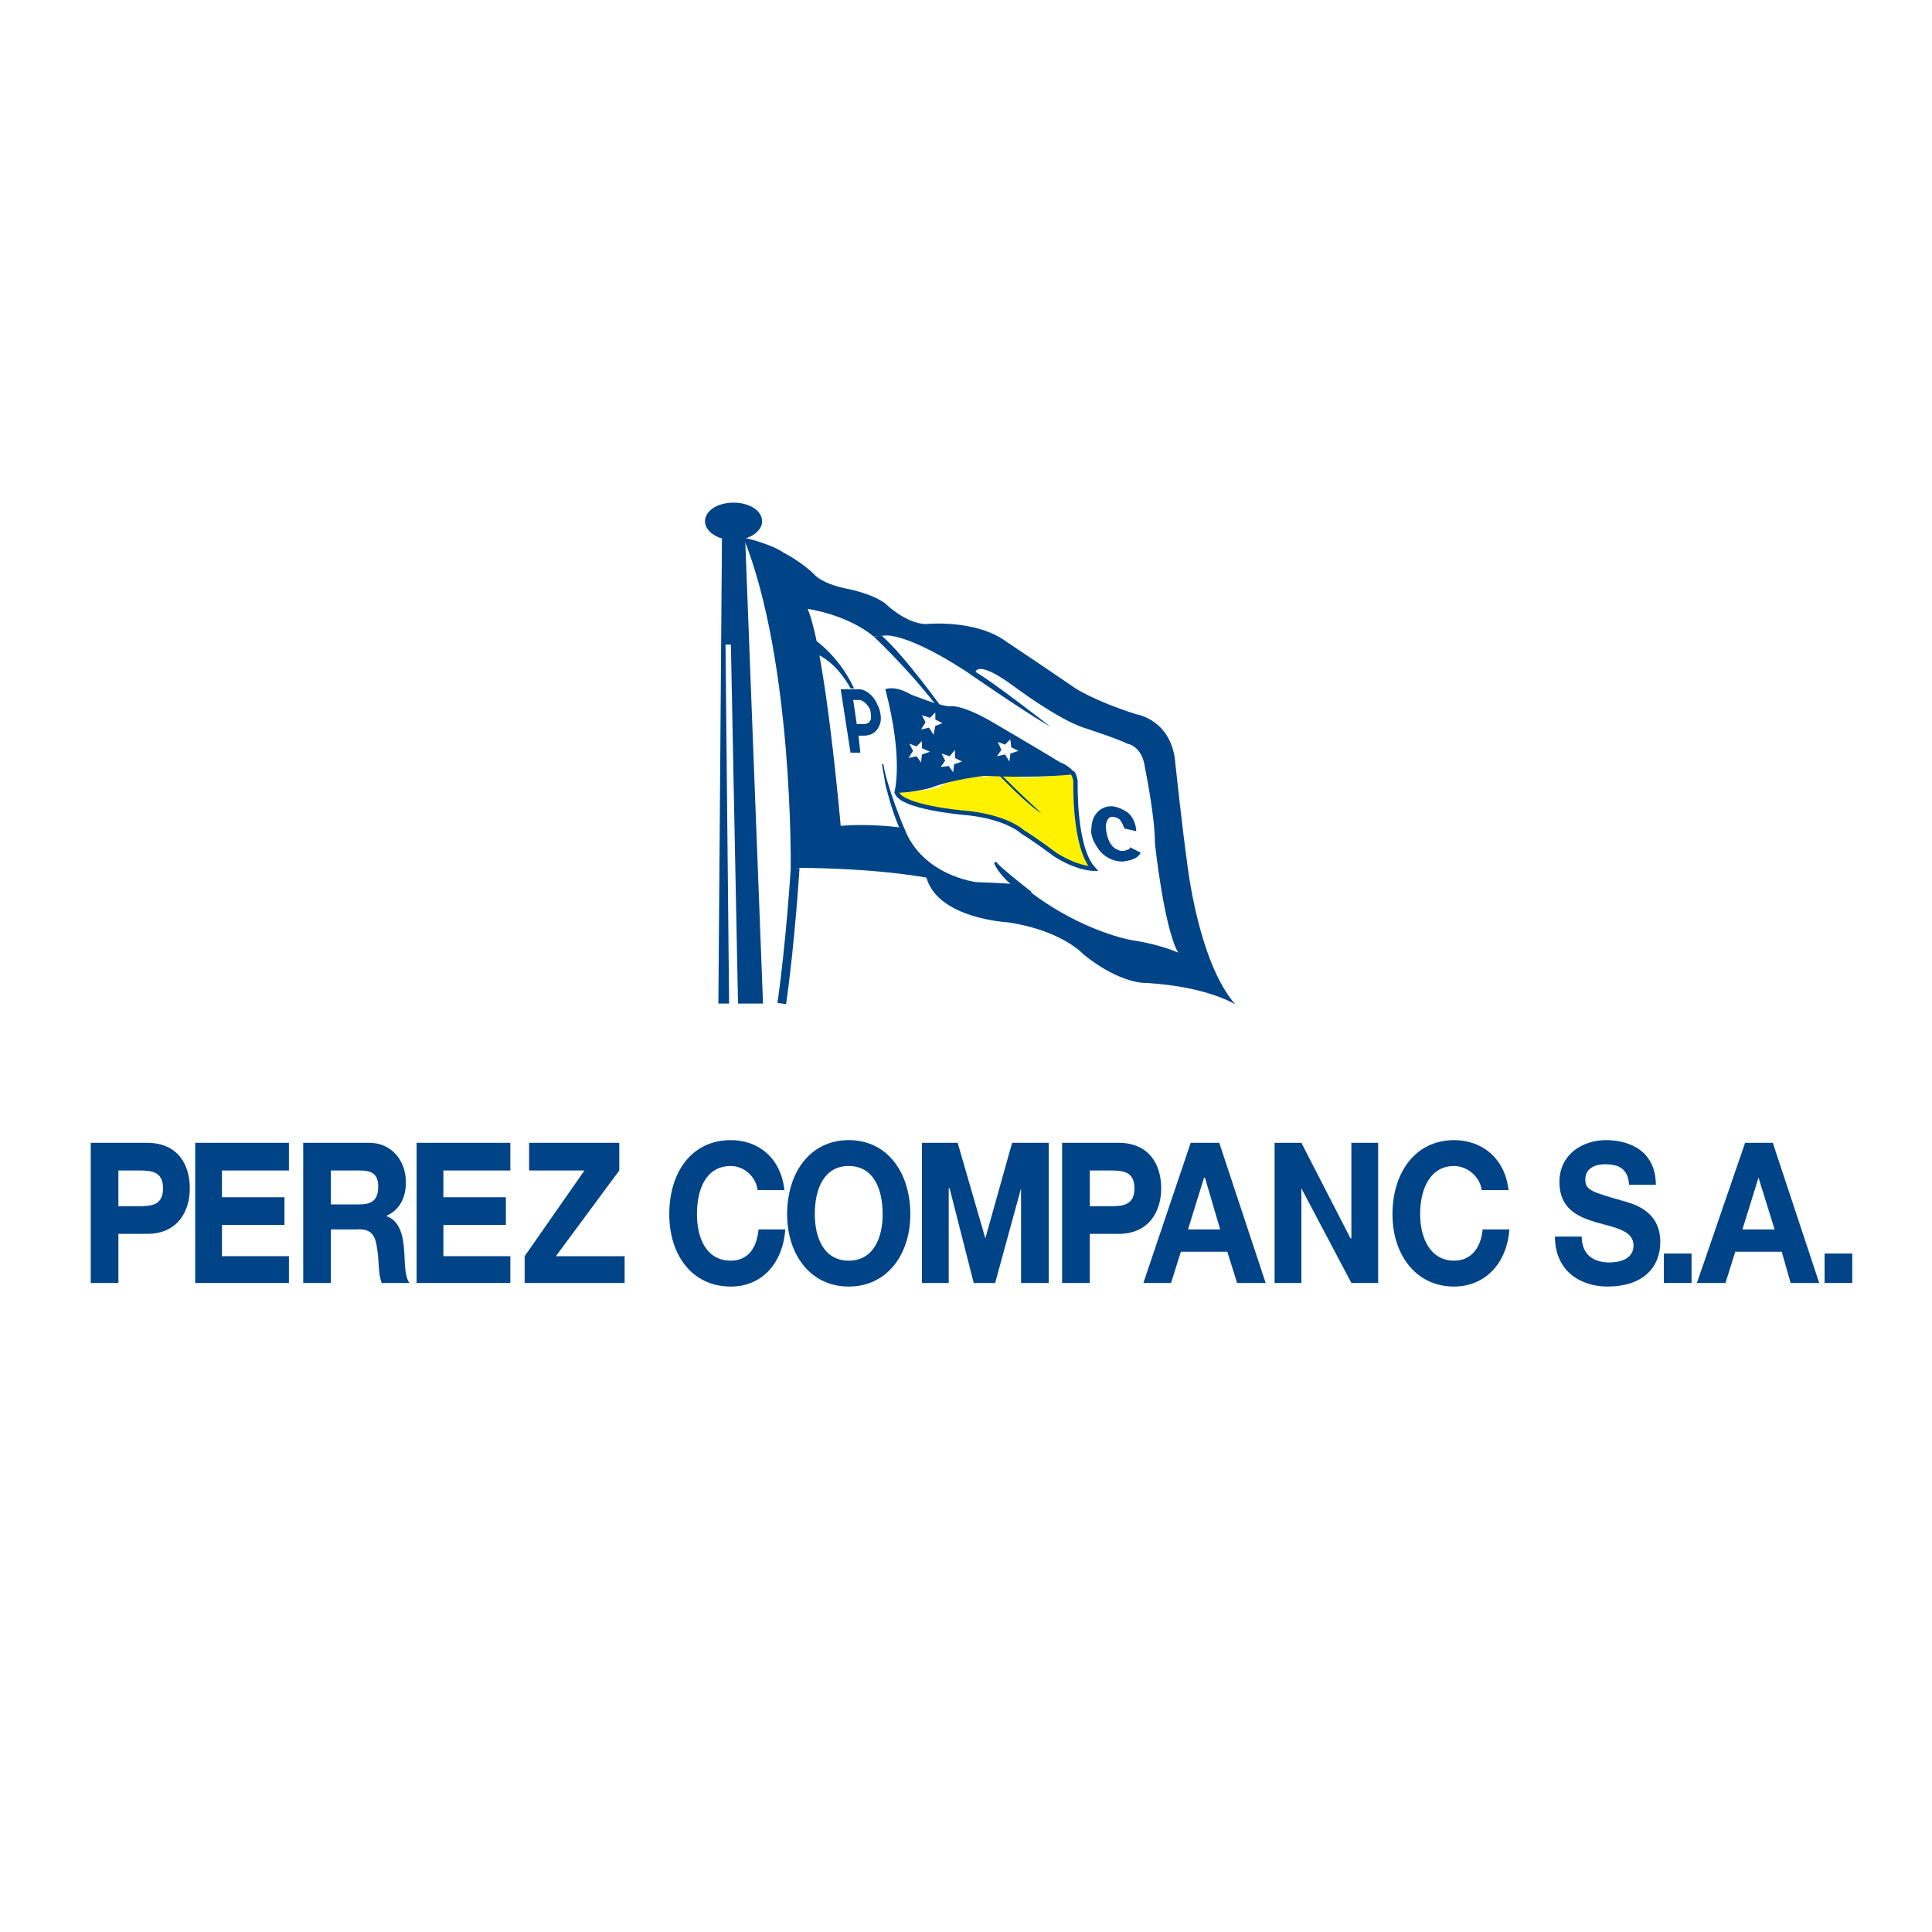<?xml version="1.0" encoding="utf-8"?>
<!-- Generator: Adobe Illustrator 13.0.0, SVG Export Plug-In . SVG Version: 6.00 Build 14948)  -->
<!DOCTYPE svg PUBLIC "-//W3C//DTD SVG 1.0//EN" "http://www.w3.org/TR/2001/REC-SVG-20010904/DTD/svg10.dtd">
<svg version="1.0" id="Layer_1" xmlns="http://www.w3.org/2000/svg" xmlns:xlink="http://www.w3.org/1999/xlink" x="0px" y="0px"
	 width="192.756px" height="192.756px" viewBox="0 0 192.756 192.756" enable-background="new 0 0 192.756 192.756"
	 xml:space="preserve">
<g>
	<polygon fill-rule="evenodd" clip-rule="evenodd" fill="#FFFFFF" points="0,0 192.756,0 192.756,192.756 0,192.756 0,0 	"/>
	<path fill-rule="evenodd" clip-rule="evenodd" fill="#004487" d="M73.187,53.891c1.604,0,2.851-0.891,2.851-1.87
		c0-1.069-1.247-1.871-2.851-1.871s-2.85,0.802-2.85,1.871C70.337,53,71.583,53.891,73.187,53.891L73.187,53.891z"/>
	<polygon fill-rule="evenodd" clip-rule="evenodd" fill="#004487" points="74.345,53.713 76.126,100.123 73.632,100.123 
		72.92,64.313 72.385,64.313 72.742,100.123 71.673,100.123 72.029,53.713 74.345,53.713 	"/>
	<path fill-rule="evenodd" clip-rule="evenodd" fill="#004487" d="M74.167,53.624c0,0,2.761,0.624,4.008,1.515
		c0,0,1.782,0.891,3.118,2.227c0,0,0.624,0.801,3.029,1.336c0,0,2.583,0.445,4.008,1.514c0,0,1.959,1.96,4.009,2.049
		c0,0,4.988-0.534,8.105,1.782c0,0,3.475,2.315,6.859,4.632c0,0,1.87,1.247,6.057,2.583c0,0,3.652,0.535,3.92,5.077
		c0,0,0.712,6.592,1.158,9.71c0,0,1.068,9.887,4.81,14.163c0,0-2.762-1.781-8.818-2.137c0,0-2.583,0.178-6.325-2.851
		c0,0-2.137-2.405-7.571-3.207c0,0-6.948-0.356-8.105-4.454c0,0-4.899-0.98-13.54-0.98C78.888,86.583,79.155,66.006,74.167,53.624
		L74.167,53.624z"/>
	<path fill="none" stroke="#004487" stroke-width="0.871" stroke-miterlimit="2.613" d="M79.333,86.583
		c0,0-0.445,7.304-1.336,13.541"/>
	<path fill-rule="evenodd" clip-rule="evenodd" fill="#FFFFFF" d="M80.581,60.75c0,0,3.919,0.534,6.591,2.761l0.98-0.089
		c0,0,1.871-0.534,8.106,3.474l1.069,0.178c0,0,0.089-1.336,3.742,1.336c0,0,4.364,3.295,7.036,4.187c0,0,3.563,1.158,4.365,1.604
		c0,0,1.515,0.178,1.781,2.494c0,0,0.98,4.721,0.98,7.483c0,0,0.891,8.373,2.315,10.867c0,0-1.692-0.802-4.632-1.247
		c0,0-4.899-0.802-10.243-4.899l-1.693-0.712c0,0-0.979-0.089-3.562-0.178c0,0-5.434-0.624-7.215-5.434h-0.267
		c0,0-3.029-0.446-6.057-0.178C83.876,82.396,82.362,64.937,80.581,60.75L80.581,60.75z"/>
	<path fill-rule="evenodd" clip-rule="evenodd" fill="#004487" d="M81.204,63.779c0,0,2.405,1.514,4.008,4.899h-0.356
		c0,0-1.158-2.316-3.118-3.296C79.779,64.492,81.204,63.779,81.204,63.779L81.204,63.779z"/>
	
		<path fill-rule="evenodd" clip-rule="evenodd" fill="#004487" stroke="#004487" stroke-width="0.144" stroke-miterlimit="2.613" d="
		M90.111,82.574c0,0-1.692-4.009-2.048-6.325l0.356,2.049c0,0,0.624,2.672,1.425,4.365L90.111,82.574L90.111,82.574z"/>
	
		<path fill-rule="evenodd" clip-rule="evenodd" fill="#004487" stroke="#004487" stroke-width="0.235" stroke-miterlimit="2.613" d="
		M102.85,89.077c0,0-3.117-2.405-3.563-3.028c0,0,0.268,0.891,1.692,2.138L102.85,89.077L102.85,89.077z"/>
	<path fill-rule="evenodd" clip-rule="evenodd" fill="#004487" d="M96.258,66.896c0,0,5.879,4.098,8.552,5.612
		c0,0-6.058-4.721-7.572-5.522L96.258,66.896L96.258,66.896z"/>
	<path fill-rule="evenodd" clip-rule="evenodd" fill="#004487" d="M83.876,68.767h1.871c0.445,0,1.336,0.445,1.781,1.515
		c0.356,0.624,0.445,1.514,0.267,1.959c-0.267,0.802-0.891,1.158-1.603,1.158h-0.535l0.178,1.693h-0.98L83.876,68.767L83.876,68.767
		z M85.479,72.241h0.713c0.445,0,0.623-0.268,0.712-0.535c0-0.178,0-0.534-0.089-0.891c-0.178-0.445-0.712-0.979-1.068-0.979h-0.624
		L85.479,72.241L85.479,72.241z"/>
	<path fill-rule="evenodd" clip-rule="evenodd" fill="#004487" d="M113.806,85.068c-0.089,0.178-0.089,0.178-0.267,0.356
		c-0.268,0.268-0.802,0.445-1.515,0.535c-1.247,0-2.227-0.712-2.761-1.781c-0.179-0.268-0.268-0.535-0.356-0.891
		c-0.09-0.356,0-0.624,0-0.891c0.089-0.98,0.712-1.871,1.87-1.96c0.534,0,0.979,0.178,1.604,0.535
		c0.891,0.624,0.979,1.692,0.979,1.959l-1.157-0.267c-0.268-0.445-0.268-1.069-1.158-1.158c-0.445-0.089-0.624,0.356-0.713,0.802
		c0,0.178,0,0.445,0.089,0.891c0.089,0.356,0.179,0.712,0.445,1.069c0.268,0.356,0.445,0.445,0.713,0.534
		c0.178,0.089,0.178,0.089,0.356,0.089c0.178,0,0.356,0,0.445-0.089c0.445-0.089,0.268-0.089,0.356-0.267L113.806,85.068
		L113.806,85.068z"/>
	<path fill-rule="evenodd" clip-rule="evenodd" fill="#FFF200" d="M89.488,79.1c0,0,3.562-0.178,4.454-0.712
		c0.802-0.624,3.831-0.891,3.741-0.891c0,0,3.118-0.178,3.741,0c0.624,0.267,5.701-0.267,5.701-0.267s0.268,0.713,0.268,1.425
		c0,0.713-0.089,6.324,1.781,8.017c0,0-2.049,0.268-6.235-3.028c0,0-2.227-2.227-7.215-2.583
		C95.724,81.06,91.002,80.882,89.488,79.1L89.488,79.1z"/>
	<path fill-rule="evenodd" clip-rule="evenodd" fill="#004487" d="M90.914,69.302c0,0,2.85,1.158,3.83,1.158
		c0,0,1.158-0.267,4.454,1.692c0,0,5.167,3.029,6.592,3.92c0,0,0.891,0.267,1.515,1.158c0,0-3.118,0.445-9.086,0.178
		c0,0-3.207,0.356-5.256,1.158c0,0-1.692,0.535-3.741,0.535c0,0,0.98-3.207-0.891-10.333C88.33,68.767,89.221,68.322,90.914,69.302
		L90.914,69.302z"/>
	<path fill="none" stroke="#004487" stroke-width="0.435" stroke-linecap="round" stroke-miterlimit="2.613" d="M107.036,77.141
		c0,0,0.268,0.445,0.268,0.891c0,0-0.179,6.502,1.781,8.64c0,0-1.604,0-3.83-1.425c0,0-2.138-1.604-3.207-2.227
		c0,0-1.604-1.604-6.146-1.96c0,0-5.879-0.534-6.413-1.959"/>
	<polygon fill-rule="evenodd" clip-rule="evenodd" fill="#FFFFFF" points="95.278,75.626 95.991,75.982 95.189,76.25 95.1,77.051 
		94.654,76.428 93.853,76.517 94.298,75.893 93.942,75.181 94.744,75.448 95.278,74.824 95.278,75.626 	"/>
	<polygon fill-rule="evenodd" clip-rule="evenodd" fill="#FFFFFF" points="91.982,74.646 92.784,75.002 91.982,75.27 91.893,76.072 
		91.448,75.448 90.646,75.626 91.091,74.914 90.735,74.201 91.448,74.468 91.982,73.934 91.982,74.646 	"/>
	<polygon fill-rule="evenodd" clip-rule="evenodd" fill="#FFFFFF" points="93.318,71.796 94.031,72.152 93.318,72.419 93.14,73.31 
		92.695,72.598 91.893,72.776 92.339,72.063 91.982,71.351 92.784,71.618 93.318,71.083 93.318,71.796 	"/>
	<polygon fill-rule="evenodd" clip-rule="evenodd" fill="#FFFFFF" points="100.89,74.557 101.603,74.914 100.801,75.181 
		100.712,75.982 100.267,75.27 99.465,75.448 99.91,74.824 99.554,74.023 100.267,74.29 100.801,73.755 100.89,74.557 	"/>
	<path fill-rule="evenodd" clip-rule="evenodd" fill="#004487" d="M99.999,77.408c1.96,1.96,3.92,3.741,3.92,3.741
		c-2.584-1.515-9.977-10.066-9.977-10.066c-3.028-4.097-6.77-7.571-6.77-7.571l0.802-0.089c2.405,2.138,6.146,7.394,6.146,7.394
		L99.999,77.408L99.999,77.408z"/>
	<path fill-rule="evenodd" clip-rule="evenodd" fill="#004487" d="M9.052,114.018h5.612c3.118,0,4.276,2.227,4.276,4.543
		c0,2.227-1.158,4.543-4.276,4.543h-2.85v4.9H9.052V114.018L9.052,114.018z M11.813,120.342h2.048c1.247,0,2.405-0.088,2.405-1.781
		c0-1.691-1.158-1.781-2.405-1.781h-2.048V120.342L11.813,120.342z"/>
	<path fill-rule="evenodd" clip-rule="evenodd" fill="#004487" d="M105.968,114.018h5.611c3.117,0,4.275,2.227,4.275,4.543
		c0,2.227-1.158,4.543-4.275,4.543h-2.851v4.9h-2.761V114.018L105.968,114.018z M108.729,120.342h2.049
		c1.247,0,2.405-0.088,2.405-1.781c0-1.691-1.158-1.781-2.405-1.781h-2.049V120.342L108.729,120.342z"/>
	<polygon fill-rule="evenodd" clip-rule="evenodd" fill="#004487" points="19.474,114.018 28.827,114.018 28.827,116.779 
		22.146,116.779 22.146,119.451 28.382,119.451 28.382,122.213 22.146,122.213 22.146,125.33 28.827,125.33 28.827,128.004 
		19.474,128.004 19.474,114.018 	"/>
	<polygon fill-rule="evenodd" clip-rule="evenodd" fill="#004487" points="41.565,114.018 50.918,114.018 50.918,116.779 
		44.237,116.779 44.237,119.451 50.473,119.451 50.473,122.213 44.237,122.213 44.237,125.33 50.918,125.33 50.918,128.004 
		41.565,128.004 41.565,114.018 	"/>
	<path fill-rule="evenodd" clip-rule="evenodd" fill="#004487" d="M30.252,114.018h6.591c2.227,0,3.652,1.781,3.652,3.92
		c0,1.604-0.624,2.762-1.96,3.385l0,0c1.336,0.445,1.693,1.959,1.782,3.385c0.089,0.891,0,2.584,0.534,3.297h-2.761
		c-0.356-0.803-0.267-2.229-0.445-3.297c-0.178-1.514-0.624-2.137-2.049-2.049h-2.583v5.346h-2.761V114.018L30.252,114.018z
		 M33.014,120.164h2.85c1.247,0,1.871-0.445,1.871-1.781c0-1.248-0.624-1.604-1.871-1.604h-2.85V120.164L33.014,120.164z"/>
	<polygon fill-rule="evenodd" clip-rule="evenodd" fill="#004487" points="52.343,125.33 58.312,116.779 52.789,116.779 
		52.789,114.018 61.785,114.018 61.785,116.779 55.461,125.33 62.32,125.33 62.32,128.004 52.343,128.004 52.343,125.33 	"/>
	<path fill-rule="evenodd" clip-rule="evenodd" fill="#004487" d="M75.592,118.738c-0.178-1.336-1.336-2.404-2.672-2.404
		c-2.494,0-3.385,2.316-3.385,4.811c0,2.316,0.891,4.631,3.385,4.631c1.692,0,2.583-1.246,2.761-3.117h2.672
		c-0.267,3.475-2.405,5.701-5.434,5.701c-3.919,0-6.146-3.207-6.146-7.215c0-4.188,2.227-7.395,6.146-7.395
		c2.761,0,4.988,1.783,5.344,4.988H75.592L75.592,118.738z"/>
	<path fill-rule="evenodd" clip-rule="evenodd" fill="#004487" d="M84.678,113.75c3.83,0,6.146,3.207,6.146,7.395
		c0,4.008-2.316,7.215-6.146,7.215c-3.831,0-6.146-3.207-6.146-7.215C78.532,116.957,80.848,113.75,84.678,113.75L84.678,113.75z
		 M84.678,125.775c2.494,0,3.385-2.314,3.385-4.631c0-2.494-0.891-4.811-3.385-4.811c-2.495,0-3.385,2.316-3.385,4.811
		C81.293,123.461,82.184,125.775,84.678,125.775L84.678,125.775z"/>
	<polygon fill-rule="evenodd" clip-rule="evenodd" fill="#004487" points="91.982,114.018 95.545,114.018 98.307,123.549 
		98.307,123.549 100.979,114.018 104.631,114.018 104.631,128.004 101.869,128.004 101.869,118.561 101.869,118.561 99.286,128.004 
		97.149,128.004 94.744,118.561 94.654,118.561 94.654,128.004 91.982,128.004 91.982,114.018 	"/>
	<path fill-rule="evenodd" clip-rule="evenodd" fill="#004487" d="M118.794,114.018h2.851l4.632,13.986h-2.851l-0.979-3.119h-4.632
		l-0.979,3.119h-2.762L118.794,114.018L118.794,114.018z M118.527,122.658h3.206l-1.514-5.166h-0.09L118.527,122.658
		L118.527,122.658z"/>
	<polygon fill-rule="evenodd" clip-rule="evenodd" fill="#004487" points="127.167,114.018 129.84,114.018 134.739,123.549 
		134.828,123.549 134.828,114.018 137.5,114.018 137.5,128.004 134.828,128.004 129.84,118.561 129.84,118.561 129.84,128.004 
		127.167,128.004 127.167,114.018 	"/>
	<path fill-rule="evenodd" clip-rule="evenodd" fill="#004487" d="M147.833,118.738c-0.178-1.336-1.425-2.404-2.761-2.404
		c-2.405,0-3.386,2.316-3.386,4.811c0,2.316,0.98,4.631,3.386,4.631c1.692,0,2.672-1.246,2.85-3.117h2.673
		c-0.268,3.475-2.494,5.701-5.522,5.701c-3.831,0-6.146-3.207-6.146-7.215c0-4.188,2.315-7.395,6.146-7.395
		c2.761,0,5.077,1.783,5.434,4.988H147.833L147.833,118.738z"/>
	<path fill-rule="evenodd" clip-rule="evenodd" fill="#004487" d="M157.81,123.371c0,1.871,1.247,2.584,2.762,2.584
		c0.891,0,2.405-0.268,2.405-1.693c0-1.514-1.871-1.781-3.741-2.316c-1.782-0.533-3.652-1.336-3.652-4.008
		c0-2.85,2.405-4.188,4.632-4.188c2.583,0,4.988,1.248,4.988,4.455h-2.673c-0.089-1.693-1.157-2.049-2.404-2.049
		c-0.891,0-1.96,0.355-1.96,1.514c0,1.068,0.623,1.248,3.741,2.139c0.891,0.266,3.741,0.891,3.741,4.098
		c0,2.582-1.781,4.453-5.255,4.453c-2.673,0-5.256-1.514-5.256-4.988H157.81L157.81,123.371z"/>
	<polygon fill-rule="evenodd" clip-rule="evenodd" fill="#004487" points="166.005,125.064 168.766,125.064 168.766,128.004 
		166.005,128.004 166.005,125.064 	"/>
	<path fill-rule="evenodd" clip-rule="evenodd" fill="#004487" d="M174.11,114.018h2.762l4.632,13.986h-2.851l-0.891-3.119h-4.632
		l-0.979,3.119h-2.851L174.11,114.018L174.11,114.018z M173.844,122.658h3.207l-1.604-5.166l0,0L173.844,122.658L173.844,122.658z"
		/>
	<polygon fill-rule="evenodd" clip-rule="evenodd" fill="#004487" points="182.038,125.064 184.8,125.064 184.8,128.004 
		182.038,128.004 182.038,125.064 	"/>
</g>
</svg>
